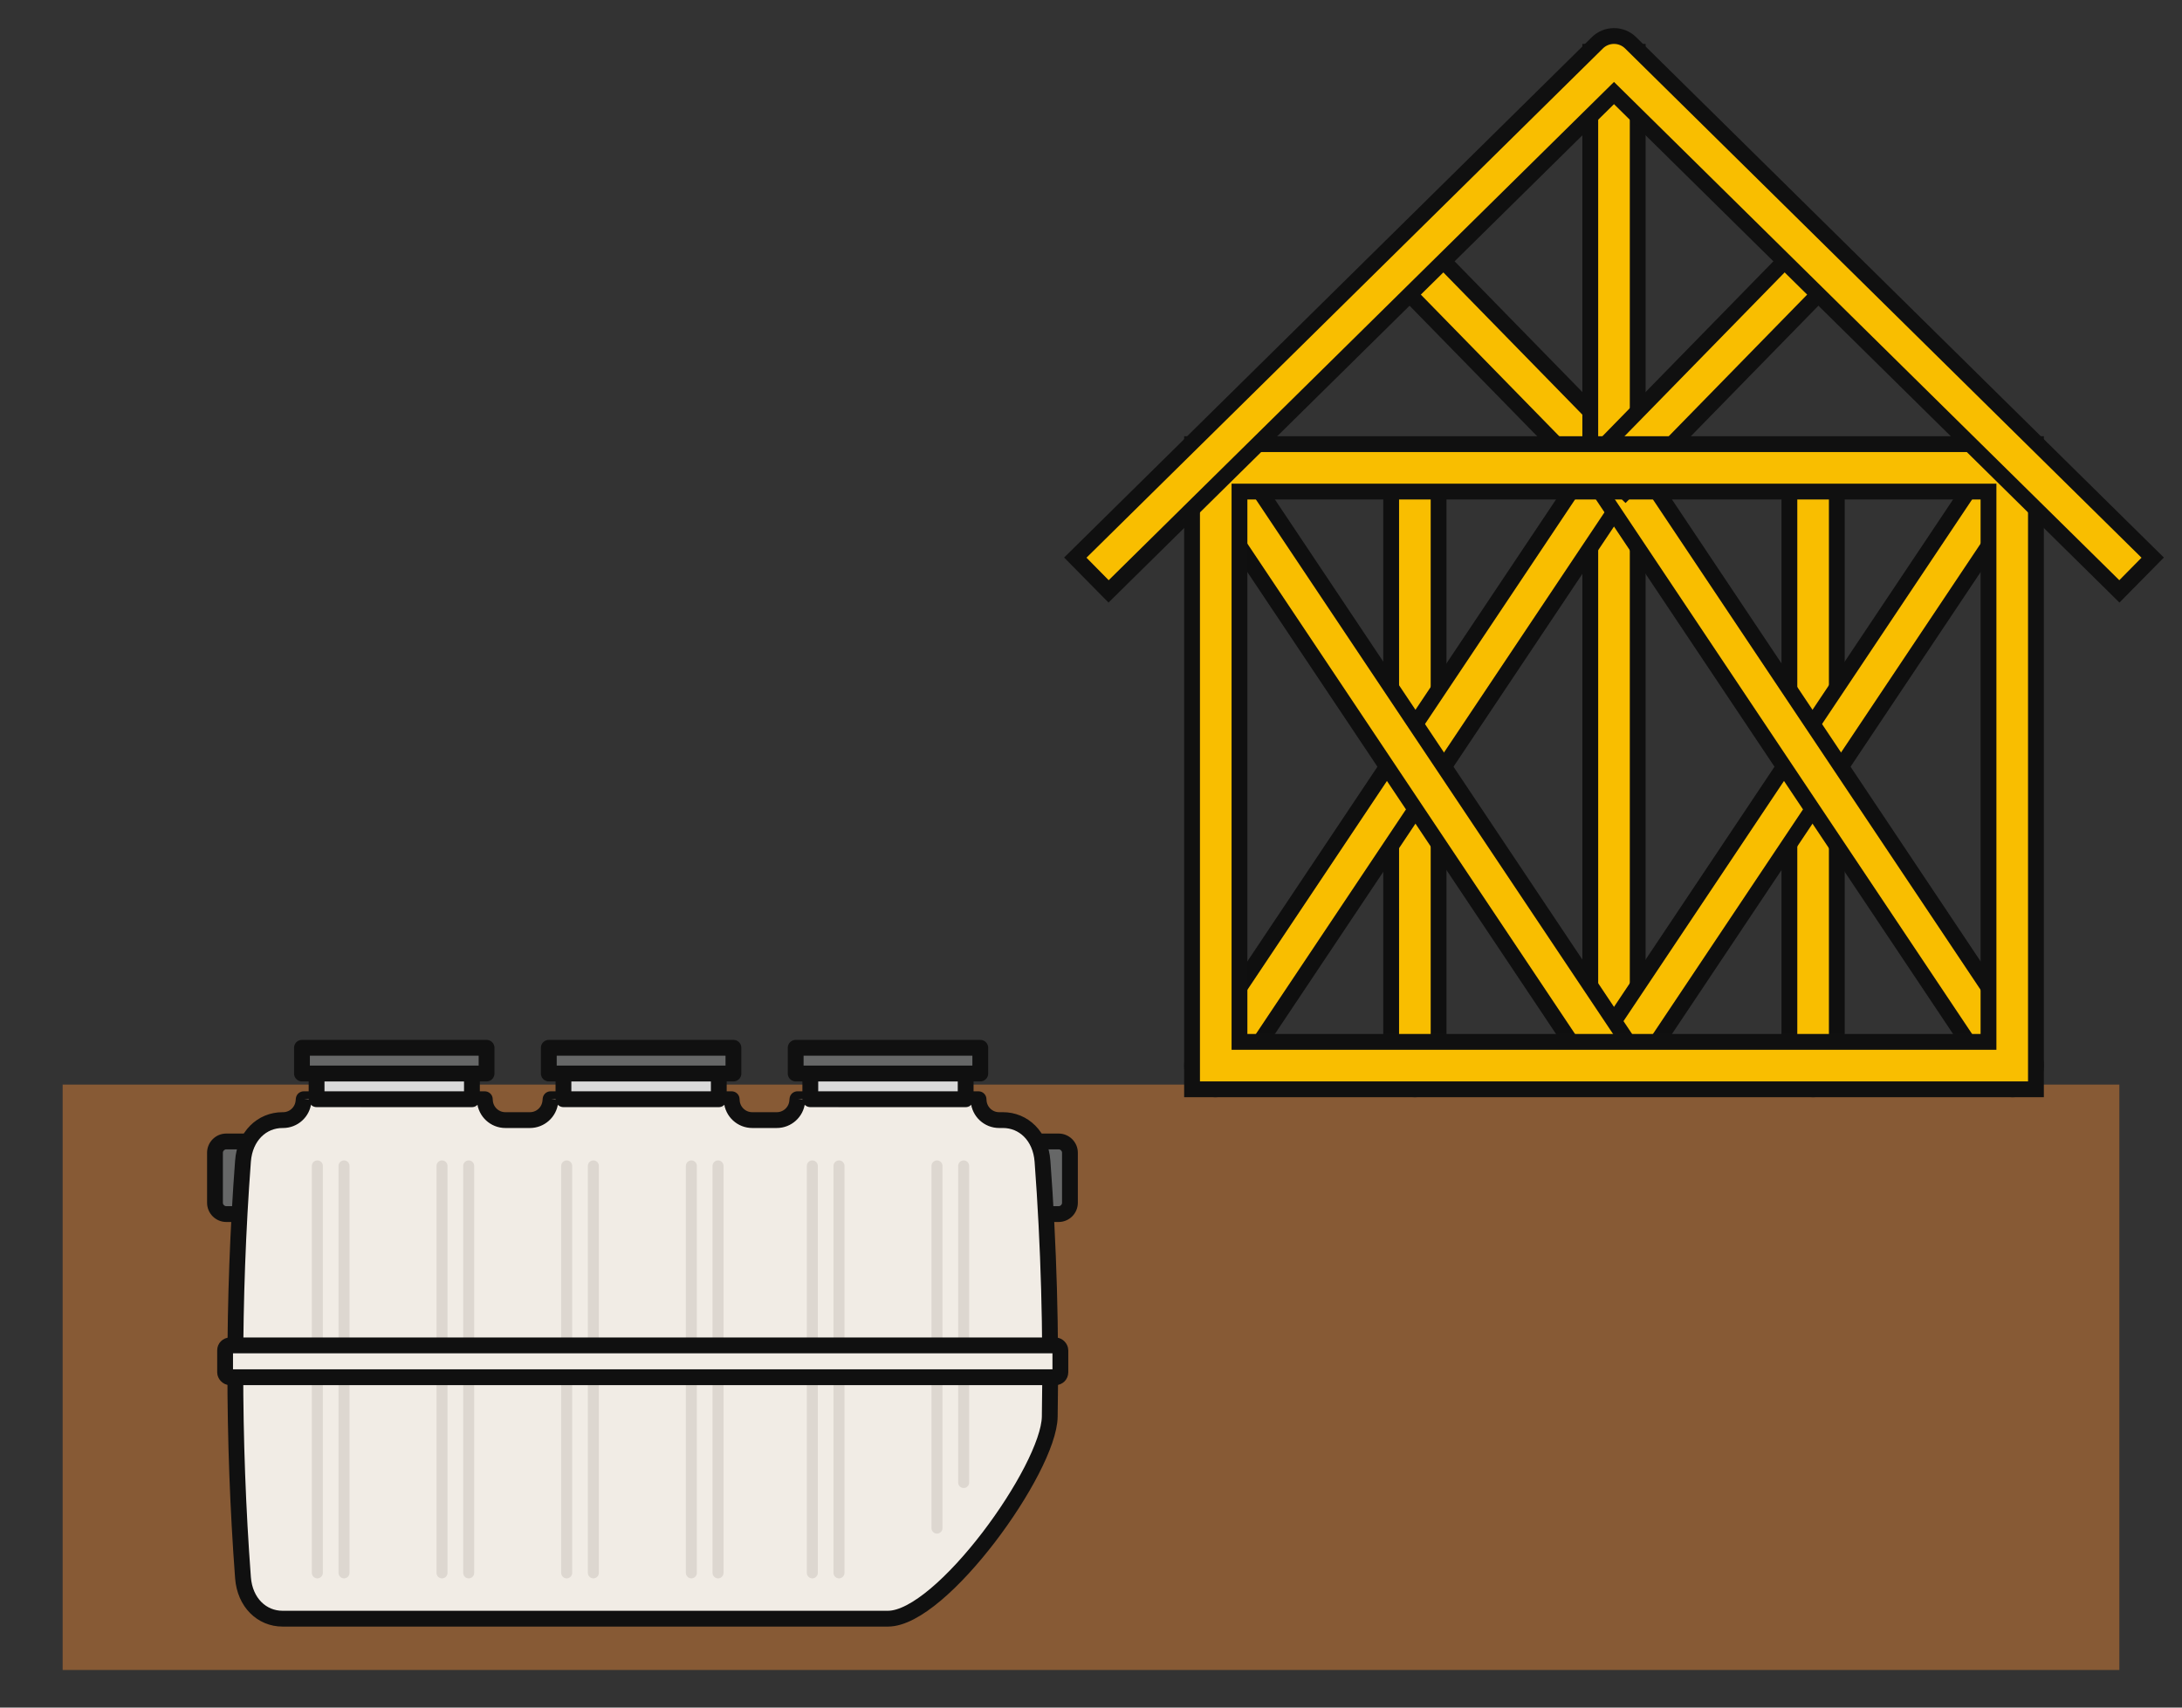 <?xml version="1.0" encoding="UTF-8"?>
<svg id="_レイヤー_1" xmlns="http://www.w3.org/2000/svg" version="1.1" viewBox="0 0 690 540">
  <rect x="0" y="0" width="690" height="540" fill="#333333" stroke="none"/>
  <!-- Generator: Adobe Illustrator 29.0.0, SVG Export Plug-In . SVG Version: 2.1.0 Build 186)  -->
  <defs>
    <style>
      .st0 {
        stroke: #ddd7d0;
        stroke-width: 3.473px;
      }

      .st0, .st1, .st2, .st3, .st4 {
        stroke-linecap: round;
        stroke-linejoin: round;
      }

      .st0, .st2 {
        fill: none;
      }

      .st1, .st2, .st3, .st4 {
        stroke: #101010;
      }

      .st1, .st3, .st4 {
        stroke-width: 5px;
      }

      .st1, .st5 {
        fill: #666767;
      }

      .st2 {
        display: none;
        stroke-width: 3.543px;
      }

      .st3 {
        fill: #f1ece5;
      }

      .st6 {
        fill: #101010;
      }

      .st7 {
        fill: #f9be00;
      }

      .st8 {
        fill: #875a35;
      }

      .st9 {
        fill: #0f0f0f;
      }

      .st4 {
        fill: #d9d9d9;
      }
    </style>
  </defs>
  <rect class="st8" x="19.809" y="342.983" width="650.381" height="185.127"/>
  <g>
    <path class="st7" d="M447.418,344.479c-4.136,0-7.5-3.364-7.5-7.5v-187.908c0-4.136,3.364-7.5,7.5-7.5s7.5,3.364,7.5,7.5v187.908c0,4.136-3.364,7.5-7.5,7.5Z"/>
    <path class="st9" d="M447.418,144.071c2.762,0,5,2.239,5,5v187.908c0,2.762-2.238,5-5,5s-5-2.238-5-5v-187.908c0-2.761,2.238-5,5-5M447.418,139.071c-5.514,0-10,4.486-10,10v187.908c0,5.514,4.486,10,10,10s10-4.486,10-10v-187.908c0-5.514-4.486-10-10-10h0Z"/>
  </g>
  <g>
    <path class="st7" d="M510.383,343.921c-4.136,0-7.5-3.364-7.5-7.5v-187.908c0-4.136,3.364-7.5,7.5-7.5s7.5,3.364,7.5,7.5v187.908c0,4.136-3.364,7.5-7.5,7.5Z"/>
    <path class="st9" d="M510.383,143.513c2.762,0,5,2.239,5,5v187.908c0,2.762-2.238,5-5,5s-5-2.238-5-5v-187.908c0-2.761,2.238-5,5-5M510.383,138.513c-5.514,0-10,4.486-10,10v187.908c0,5.514,4.486,10,10,10s10-4.486,10-10v-187.908c0-5.514-4.486-10-10-10h0Z"/>
  </g>
  <g>
    <path class="st7" d="M573.347,344.479c-4.136,0-7.5-3.364-7.5-7.5v-187.908c0-4.136,3.364-7.5,7.5-7.5s7.5,3.364,7.5,7.5v187.908c0,4.136-3.364,7.5-7.5,7.5Z"/>
    <path class="st9" d="M573.347,144.071c2.762,0,5,2.239,5,5v187.908c0,2.762-2.238,5-5,5s-5-2.238-5-5v-187.908c0-2.761,2.238-5,5-5M573.347,139.071c-5.514,0-10,4.486-10,10v187.908c0,5.514,4.486,10,10,10s10-4.486,10-10v-187.908c0-5.514-4.486-10-10-10h0Z"/>
  </g>
  <g>
    <path class="st7" d="M510.383,156.013c-2.036,0-3.941-.802-5.364-2.258l-62.965-64.426c-2.891-2.958-2.836-7.716.122-10.606,1.409-1.377,3.271-2.136,5.242-2.136,2.036,0,3.941.802,5.364,2.258l62.965,64.426c1.399,1.433,2.158,3.325,2.136,5.328-.023,2.003-.825,3.878-2.258,5.278-1.409,1.377-3.271,2.136-5.242,2.136Z"/>
    <path class="st6" d="M447.418,79.087c1.299,0,2.597.503,3.577,1.506l62.965,64.426c1.93,1.975,1.894,5.141-.081,7.07-.973.951-2.234,1.424-3.495,1.424-1.299,0-2.597-.503-3.576-1.505l-62.965-64.426c-1.93-1.975-1.894-5.141.081-7.07.972-.951,2.234-1.424,3.495-1.424M447.418,74.087h0c-2.628,0-5.111,1.012-6.99,2.849-1.91,1.866-2.979,4.365-3.009,7.037-.031,2.671.981,5.194,2.847,7.104l62.965,64.426c1.897,1.941,4.437,3.011,7.152,3.011,2.628,0,5.111-1.012,6.99-2.849,1.91-1.866,2.979-4.366,3.009-7.037.031-2.671-.981-5.194-2.847-7.104l-62.965-64.426c-1.897-1.941-4.437-3.011-7.152-3.011h0Z"/>
  </g>
  <g>
    <rect class="st7" x="502.883" y="16.386" width="15" height="134.627"/>
    <path class="st6" d="M515.383,18.886v129.627h-10V18.886h10M520.383,13.886h-20v139.627h20V13.886h0Z"/>
  </g>
  <g>
    <path class="st7" d="M510.378,343.922c-1.484,0-2.924-.438-4.162-1.265-3.438-2.298-4.366-6.964-2.069-10.403l125.93-188.467c1.396-2.087,3.729-3.333,6.241-3.333,1.484,0,2.924.438,4.162,1.265,1.666,1.113,2.799,2.808,3.189,4.773s-.008,3.964-1.12,5.63l-125.93,188.467c-1.396,2.088-3.729,3.334-6.241,3.334Z"/>
    <path class="st9" d="M636.317,142.954c.955,0,1.92.273,2.773.843,2.296,1.534,2.913,4.639,1.379,6.935l-125.93,188.467c-.964,1.442-2.548,2.223-4.162,2.223-.954,0-1.92-.273-2.773-.844-2.296-1.534-2.913-4.639-1.379-6.936l125.93-188.466c.964-1.442,2.548-2.223,4.162-2.223M636.318,137.954h0c-3.35,0-6.46,1.662-8.319,4.445l-125.93,188.466c-3.063,4.586-1.825,10.808,2.758,13.871,1.651,1.103,3.571,1.686,5.551,1.686,3.349,0,6.459-1.662,8.319-4.445l125.93-188.467c3.063-4.585,1.826-10.807-2.758-13.87-1.651-1.103-3.571-1.686-5.551-1.686h0Z"/>
  </g>
  <g>
    <path class="st7" d="M384.448,344.479c-1.484,0-2.924-.438-4.162-1.265-3.438-2.298-4.366-6.964-2.069-10.403l125.93-188.465c1.396-2.087,3.729-3.334,6.241-3.334,1.484,0,2.924.438,4.162,1.265,1.666,1.113,2.799,2.808,3.189,4.773s-.008,3.964-1.12,5.63l-125.93,188.465c-1.396,2.088-3.729,3.334-6.241,3.334Z"/>
    <path class="st9" d="M510.388,143.512c.955,0,1.92.273,2.774.844,2.296,1.534,2.913,4.639,1.379,6.935l-125.93,188.466c-.964,1.442-2.548,2.223-4.162,2.223-.954,0-1.92-.273-2.773-.844-2.296-1.534-2.913-4.639-1.379-6.936l125.93-188.465c.963-1.442,2.548-2.223,4.162-2.223M510.388,138.512c-3.35,0-6.46,1.662-8.32,4.445l-125.93,188.465c-3.063,4.586-1.825,10.808,2.758,13.871,1.651,1.103,3.571,1.686,5.551,1.686,3.349,0,6.46-1.662,8.319-4.445l125.93-188.466c1.484-2.221,2.014-4.886,1.494-7.506-.521-2.62-2.031-4.88-4.252-6.364-1.651-1.103-3.57-1.686-5.551-1.686h0Z"/>
  </g>
  <g>
    <path class="st7" d="M636.317,344.479c-2.513,0-4.846-1.246-6.241-3.334l-125.93-188.465c-2.297-3.438-1.369-8.105,2.069-10.403,1.238-.828,2.678-1.265,4.163-1.265,2.513,0,4.846,1.247,6.24,3.335l125.93,188.464c2.297,3.439,1.369,8.105-2.069,10.403-1.238.827-2.678,1.265-4.162,1.265Z"/>
    <path class="st9" d="M510.379,143.512c1.614,0,3.198.78,4.161,2.223l125.93,188.465c1.534,2.297.917,5.401-1.379,6.936-.854.57-1.819.844-2.773.844-1.614,0-3.198-.78-4.162-2.223l-125.93-188.466c-1.534-2.296-.917-5.401,1.379-6.935.854-.571,1.82-.844,2.774-.844M510.379,138.512h0c-1.981,0-3.901.583-5.552,1.686-4.585,3.064-5.822,9.286-2.759,13.87l125.93,188.466c1.86,2.783,4.97,4.445,8.319,4.445,1.981,0,3.9-.583,5.551-1.687,4.584-3.063,5.821-9.285,2.759-13.87l-125.93-188.466c-1.858-2.783-4.968-4.445-8.319-4.445h0Z"/>
  </g>
  <g>
    <path class="st7" d="M510.388,343.922c-2.513,0-4.846-1.246-6.24-3.334l-125.931-188.467c-1.112-1.666-1.511-3.665-1.12-5.63s1.523-3.66,3.189-4.773c1.238-.828,2.678-1.265,4.163-1.265,2.513,0,4.846,1.247,6.24,3.334l125.93,188.466c2.297,3.439,1.369,8.105-2.069,10.403-1.238.827-2.678,1.265-4.162,1.265Z"/>
    <path class="st9" d="M384.449,142.954c1.614,0,3.198.78,4.161,2.223l125.93,188.466c1.534,2.297.917,5.401-1.379,6.936-.854.57-1.819.844-2.773.844-1.614,0-3.198-.78-4.162-2.223l-125.93-188.467c-1.534-2.296-.917-5.401,1.379-6.935.854-.57,1.819-.843,2.774-.843M384.449,137.954h0c-1.981,0-3.901.583-5.551,1.685-2.222,1.485-3.732,3.745-4.253,6.365-.521,2.62.01,5.285,1.494,7.506l125.93,188.467c1.86,2.783,4.97,4.445,8.319,4.445,1.981,0,3.9-.583,5.551-1.686,4.584-3.063,5.821-9.285,2.759-13.87l-125.93-188.467c-1.859-2.783-4.969-4.445-8.318-4.445h0Z"/>
  </g>
  <g>
    <rect class="st7" x="494.323" y="108.8" width="95.084" height="15" transform="translate(79.958 422.543) rotate(-45.658)"/>
    <path class="st6" d="M569.771,80.592l7.152,6.989-62.964,64.426-7.152-6.989,62.964-64.426M569.689,73.522l-3.495,3.576-62.964,64.426-3.495,3.576,3.576,3.495,7.152,6.989,3.576,3.494,3.495-3.576,62.964-64.426,3.495-3.576-3.576-3.495-7.152-6.989-3.576-3.494h0Z"/>
  </g>
  <g>
    <path class="st7" d="M376.953,344.479v-204.024h266.857v204.024h-266.857ZM628.811,329.479v-174.024h-236.857v174.024h236.857Z"/>
    <path class="st6" d="M641.311,142.954v199.024h-261.857v-199.024h261.857M389.453,331.979h241.857v-179.024h-241.857v179.024M646.311,137.954h-271.857v209.024h271.857v-209.024h0ZM394.453,157.954h231.857v169.024h-231.857v-169.024h0Z"/>
  </g>
  <g>
    <path class="st7" d="M340.036,176.338L505.116,13.546c1.413-1.393,3.283-2.16,5.267-2.16s3.854.767,5.266,2.16l165.081,162.792-10.532,10.68L510.383,29.42l-159.815,157.599-10.532-10.681Z"/>
    <path class="st6" d="M510.383,13.886c1.269,0,2.537.48,3.511,1.44l163.301,161.037-7.021,7.12L510.383,25.909l-159.791,157.574-7.021-7.12L506.872,15.326c.974-.96,2.242-1.44,3.511-1.44M510.383,8.886c-2.644,0-5.138,1.023-7.021,2.879l-163.302,161.037-3.56,3.511,3.511,3.56,7.021,7.12,3.511,3.56,3.56-3.511L510.383,32.931l156.279,154.112,3.56,3.511,3.511-3.56,7.022-7.12,3.511-3.56-3.56-3.511L517.404,11.766c-1.884-1.857-4.377-2.88-7.022-2.88h0Z"/>
  </g>
  <line class="st2" x1="19.742" y1="342.983" x2="670.123" y2="342.983"/>
  <g>
    <path class="st5" d="M328.141,383.938c-1.381,0-2.5-1.119-2.5-2.5v-17.97c0-1.381,1.119-2.5,2.5-2.5h6.619c1.975,0,3.581,1.606,3.581,3.581v15.808c0,1.975-1.606,3.581-3.581,3.581h-6.619Z"/>
    <path class="st6" d="M334.76,363.468c.597,0,1.081.484,1.081,1.081v15.807c0,.597-.484,1.081-1.081,1.081h-6.619v-17.969h6.619M334.76,358.468h-6.619c-2.761,0-5,2.239-5,5v17.969c0,2.761,2.239,5,5,5h6.619c3.353,0,6.081-2.728,6.081-6.081v-15.807c0-3.353-2.728-6.081-6.081-6.081h0Z"/>
  </g>
  <g>
    <path class="st5" d="M71.561,383.937c-1.975,0-3.581-1.606-3.581-3.58v-15.808c0-1.975,1.606-3.581,3.581-3.581h6.619c1.381,0,2.5,1.119,2.5,2.5v17.969c0,1.381-1.119,2.5-2.5,2.5h-6.619Z"/>
    <path class="st6" d="M78.18,363.468v17.969h-6.619c-.597,0-1.081-.484-1.081-1.081v-15.807c0-.597.484-1.081,1.081-1.081h6.619M78.18,358.468h-6.619c-3.353,0-6.081,2.728-6.081,6.081v15.807c0,3.353,2.728,6.081,6.081,6.081h6.619c2.761,0,5-2.239,5-5v-17.969c0-2.761-2.239-5-5-5h0Z"/>
  </g>
  <path class="st3" d="M329.654,367.184c-.595-7.933-6.005-12.97-12.498-12.97h-1.211c-3.387,0-6.204-2.608-6.466-5.984-.03-.382-.046-.617-.046-.617,0,0-57.265-.001-57.265-.002-.021.21-.049.482-.082.801-.349,3.298-3.133,5.802-6.449,5.802h-7.756c-3.387,0-6.204-2.608-6.466-5.984-.03-.382-.046-.617-.046-.617,0,0-57.265-.001-57.265-.002-.021.21-.049.482-.082.801-.349,3.298-3.133,5.802-6.449,5.802h-7.756c-3.387,0-6.204-2.608-6.466-5.984-.03-.382-.046-.617-.046-.617,0,0-57.265-.001-57.265-.002-.021.21-.049.482-.082.801-.349,3.298-3.133,5.802-6.449,5.802h-.173c-6.493,0-11.903,5.037-12.498,12.97-3.239,43.199-3.239,88.529,0,131.728.595,7.933,6.005,12.97,12.498,12.97h191.466c16.937,0,50.864-47.24,51.152-63.86.461-26.602-.306-54.25-2.299-80.838h-.001Z"/>
  <line class="st0" x1="227.059" y1="368.699" x2="227.059" y2="497.398"/>
  <line class="st0" x1="218.625" y1="368.699" x2="218.625" y2="497.398"/>
  <line class="st0" x1="187.635" y1="368.699" x2="187.635" y2="497.398"/>
  <line class="st0" x1="179.201" y1="368.699" x2="179.201" y2="497.398"/>
  <line class="st0" x1="304.731" y1="368.699" x2="304.731" y2="468.828"/>
  <line class="st0" x1="296.297" y1="368.699" x2="296.297" y2="483.245"/>
  <line class="st0" x1="265.307" y1="368.699" x2="265.307" y2="497.398"/>
  <line class="st0" x1="256.873" y1="368.699" x2="256.873" y2="497.398"/>
  <line class="st0" x1="148.21" y1="368.699" x2="148.21" y2="497.398"/>
  <line class="st0" x1="139.776" y1="368.699" x2="139.776" y2="497.398"/>
  <line class="st0" x1="108.786" y1="368.699" x2="108.786" y2="497.398"/>
  <line class="st0" x1="100.352" y1="368.699" x2="100.352" y2="497.398"/>
  <polygon class="st4" points="100.112 339.481 100.112 347.613 149.234 347.613 149.234 339.481 100.112 339.481"/>
  <rect class="st1" x="95.484" y="331.35" width="58.379" height="8.132"/>
  <polygon class="st4" points="178.176 339.481 178.176 347.613 227.298 347.613 227.298 339.481 178.176 339.481"/>
  <rect class="st1" x="173.548" y="331.35" width="58.379" height="8.132"/>
  <polygon class="st4" points="256.241 339.481 256.241 347.613 305.363 347.613 305.363 339.481 256.241 339.481"/>
  <rect class="st1" x="251.613" y="331.35" width="58.379" height="8.132"/>
  <rect class="st3" x="71.181" y="425.468" width="264.132" height="10.066" rx="1.543" ry="1.543"/>
</svg>